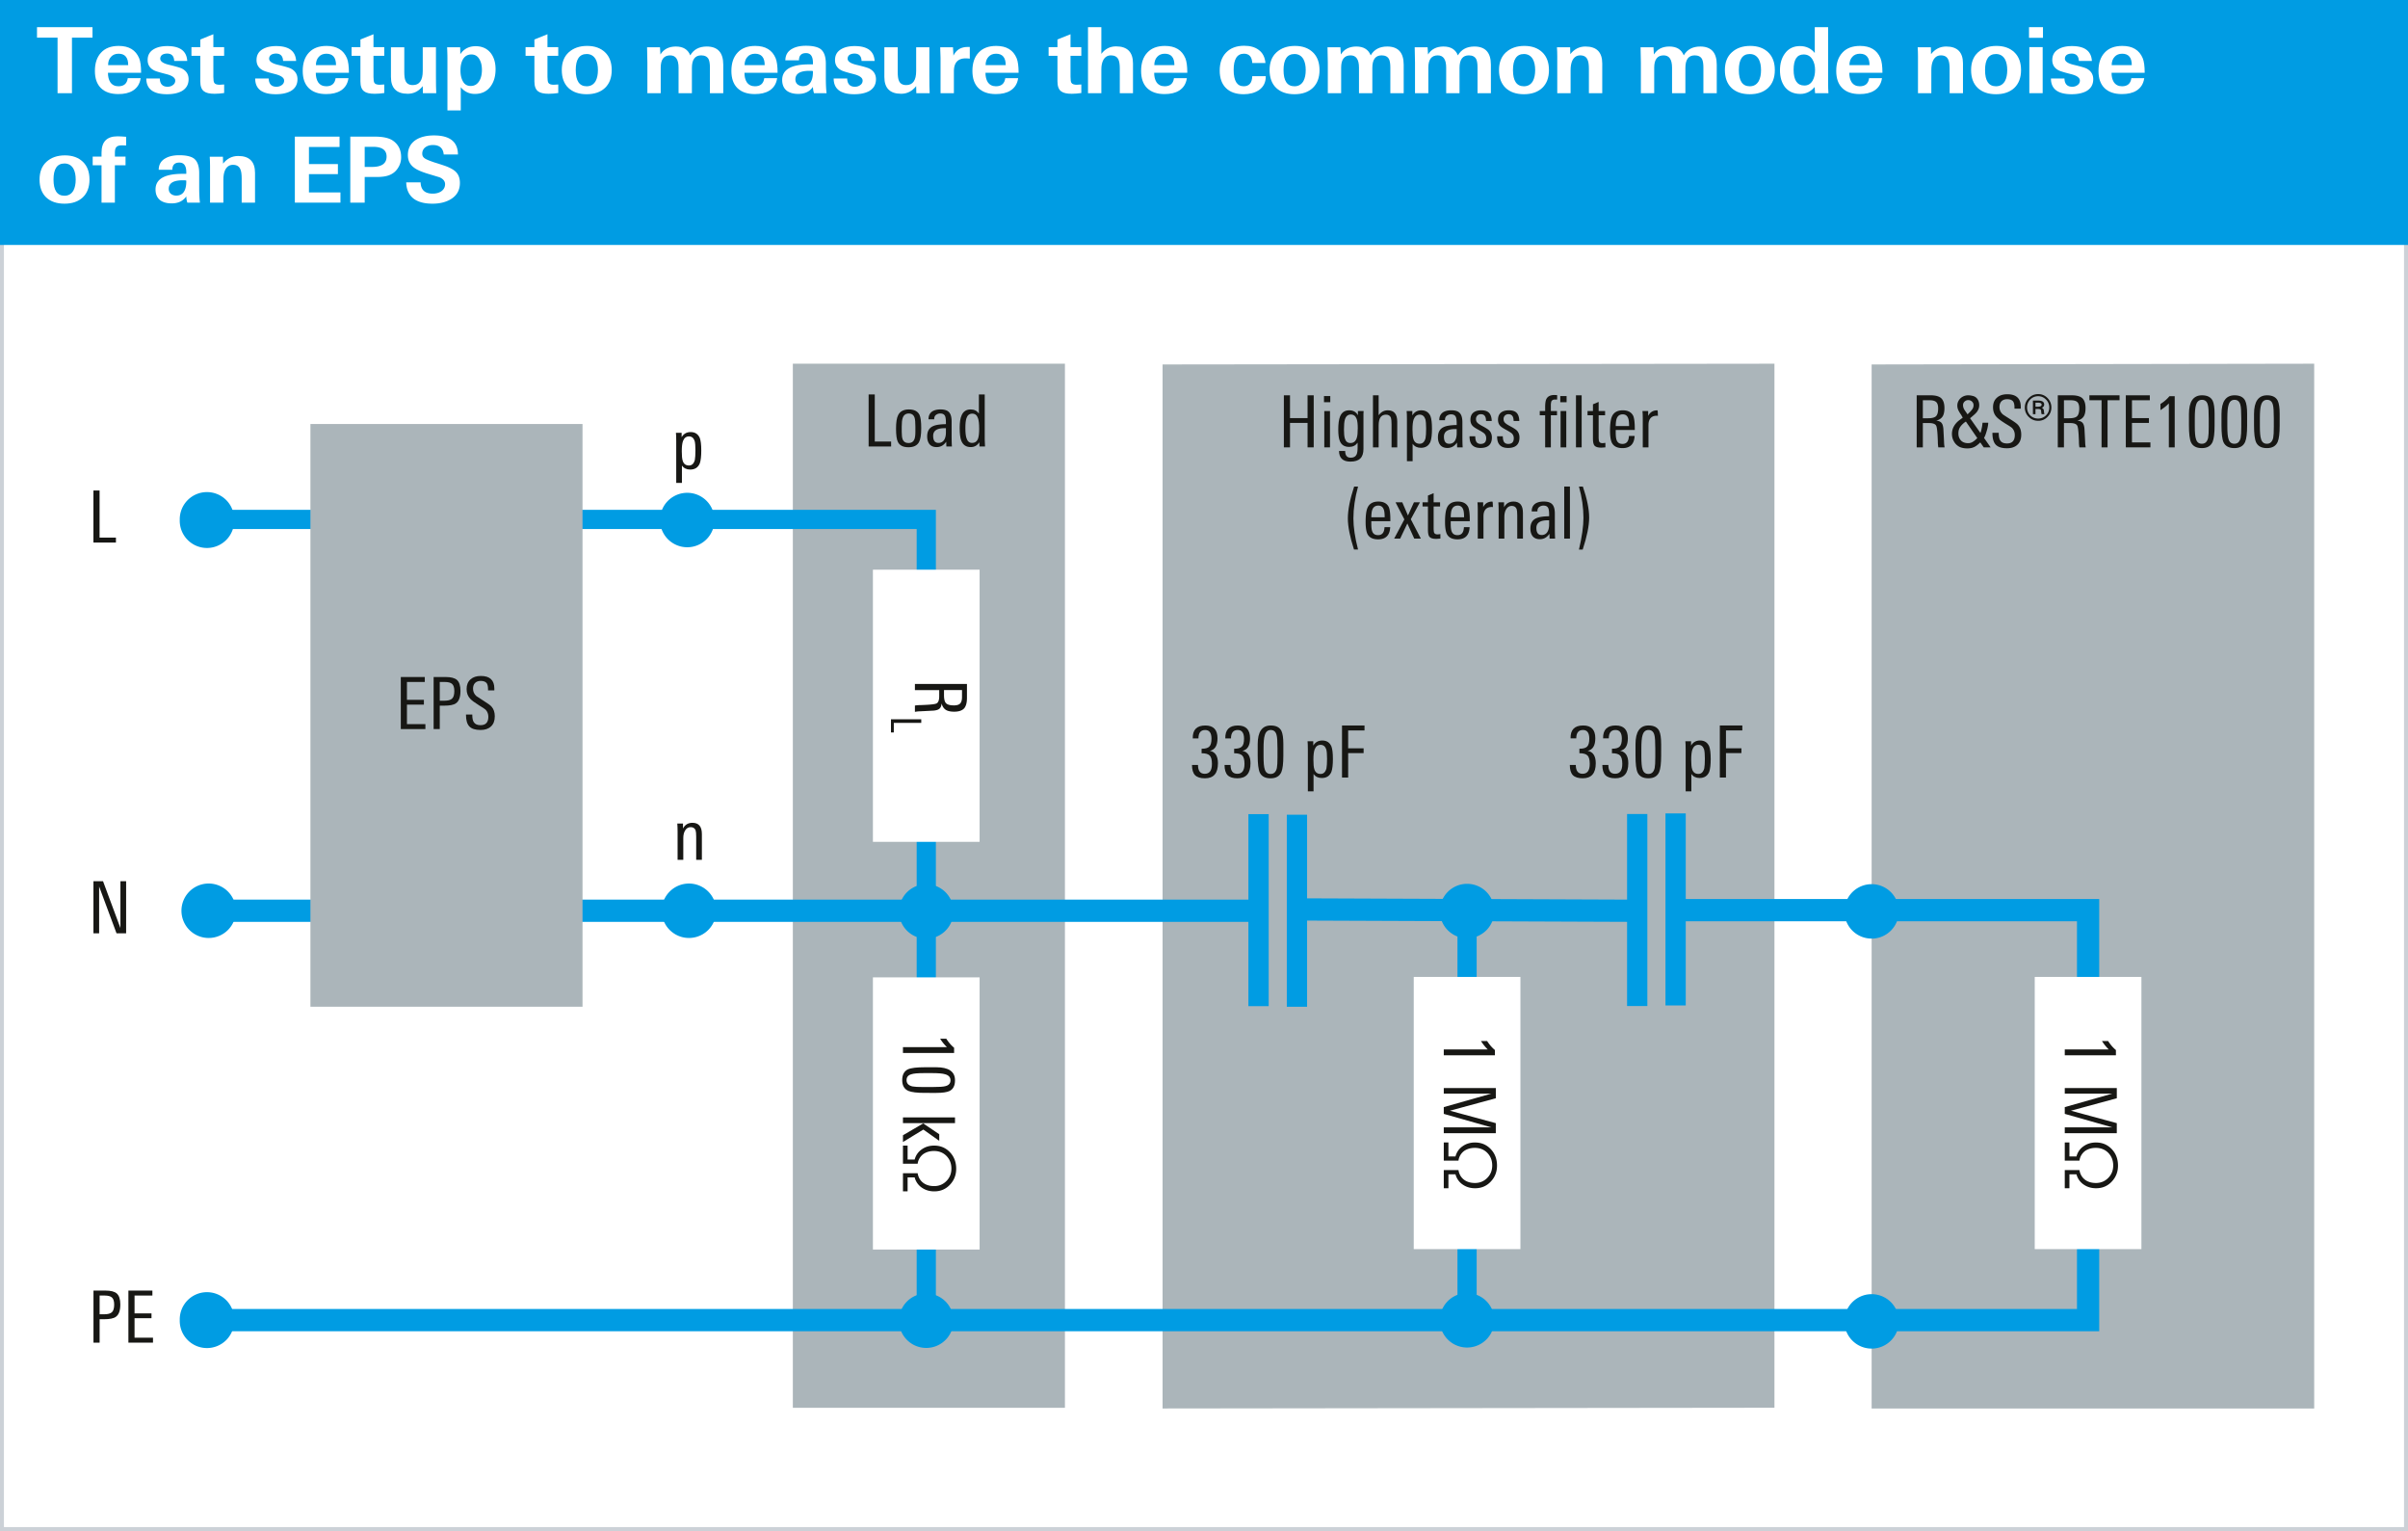 <svg xmlns="http://www.w3.org/2000/svg" xmlns:xlink="http://www.w3.org/1999/xlink" version="1.2" viewBox="0 0 250.867 159.449"><defs><symbol id="a" overflow="visible"><path d="M5.844-5.781h-2.14V0h-1.5v-5.781H.061v-1.094h5.782zm0 0"/></symbol><symbol id="b" overflow="visible"><path d="M5.14-2.125H1.689c0 .398.078.719.234.969.195.293.484.437.86.437.57 0 .894-.281.968-.844h1.344c-.086.586-.356 1.016-.813 1.297-.386.243-.89.36-1.515.36-.782 0-1.387-.207-1.813-.625C.535-.945.328-1.54.328-2.312c0-.813.211-1.446.64-1.907.427-.468 1.04-.703 1.845-.703 1.062 0 1.769.43 2.124 1.281.133.325.204.829.204 1.516zm-1.343-.797c0-.789-.336-1.187-1-1.187-.336 0-.602.109-.797.328-.2.219-.297.508-.297.86zm0 0"/></symbol><symbol id="c" overflow="visible"><path d="M4.75-1.453c0 .562-.246.98-.734 1.25-.399.207-.903.312-1.516.312C1.062.11.344-.437.344-1.53H1.75c.02.574.29.86.813.86.207 0 .39-.056.546-.173a.543.543 0 00.25-.469c0-.289-.308-.515-.921-.671-.7-.176-1.126-.305-1.282-.391-.449-.227-.672-.586-.672-1.078 0-.52.227-.906.688-1.156.351-.196.805-.297 1.36-.297 1.32 0 2.015.515 2.077 1.547H3.25c-.023-.508-.266-.766-.734-.766-.188 0-.352.04-.485.11a.487.487 0 00-.234.421c0 .281.305.496.922.64.707.169 1.156.298 1.344.392.457.242.687.609.687 1.109zm0 0"/></symbol><symbol id="d" overflow="visible"><path d="M3.484-3.89H2.36v2.187c0 .324.032.531.094.625.082.137.274.203.578.203-.074 0 .078-.008.453-.031v.89c-.343.051-.68.079-1 .079-.511 0-.875-.083-1.093-.25C1.129-.376 1-.72 1-1.22V-3.89H.078v-.906H1v-.797l1.36-.547v1.344h1.124zm0 0"/></symbol><symbol id="f" overflow="visible"><path d="M5.375 0h-1.39l-.016-.734c-.418.53-.938.796-1.563.796-1.168 0-1.75-.582-1.75-1.75V-4.78h1.39v2.547c0 .437.04.75.126.937.125.305.379.453.765.453.688 0 1.032-.488 1.032-1.469V-4.78h1.375v3.015c0 .762.008 1.352.031 1.766zm0 0"/></symbol><symbol id="g" overflow="visible"><path d="M5.703-2.484c0 .73-.18 1.328-.531 1.796-.387.512-.93.766-1.625.766a1.816 1.816 0 01-1.469-.703v2.422H.688V-3.61c0-.344-.012-.735-.032-1.172h1.36l.015.718c.375-.55.906-.828 1.594-.828.676 0 1.203.243 1.578.72.332.429.5.991.5 1.687zm-1.422.046c0-.414-.078-.765-.234-1.046-.188-.364-.477-.547-.86-.547-.406 0-.71.183-.906.547-.156.293-.234.664-.234 1.109 0 .43.07.79.219 1.078.175.367.457.547.843.547.407 0 .711-.188.922-.563.164-.289.25-.664.25-1.125zm0 0"/></symbol><symbol id="h" overflow="visible"><path d="M5.531-2.406c0 .793-.234 1.414-.703 1.86-.469.437-1.105.655-1.906.655-.805 0-1.438-.218-1.906-.656C.555-.992.328-1.613.328-2.407c0-.788.238-1.405.719-1.843.488-.445 1.129-.672 1.922-.672.789 0 1.414.227 1.875.672.457.438.687 1.055.687 1.844zm-1.437 0c0-.457-.078-.832-.235-1.125-.21-.364-.523-.547-.937-.547-.762 0-1.14.558-1.14 1.672 0 1.125.378 1.687 1.14 1.687.414 0 .726-.18.937-.547.157-.3.235-.68.235-1.14zm0 0"/></symbol><symbol id="i" overflow="visible"><path d="M8.563 0H7.171v-2.672c0-.394-.047-.687-.14-.875-.137-.258-.391-.39-.766-.39-.649 0-.97.437-.97 1.312V0h-1.39v-2.656c0-.852-.293-1.281-.875-1.281-.656 0-.984.43-.984 1.28V0H.657v-3.188c0-.437-.012-.968-.032-1.593h1.344l.047.75c.343-.551.879-.828 1.609-.828.758 0 1.258.308 1.5.921.352-.613.926-.921 1.719-.921 1.144 0 1.718.632 1.718 1.89zm0 0"/></symbol><symbol id="j" overflow="visible"><path d="M4.906 0H3.594a2.302 2.302 0 01-.11-.656c-.336.492-.843.734-1.53.734-.493 0-.888-.11-1.188-.328C.44-.508.28-.883.28-1.375.281-2.457 1.22-3 3.094-3h.39v-.172c0-.664-.242-1-.718-1-.493 0-.735.25-.735.75H.61c.008-.539.239-.937.688-1.187.375-.22.86-.329 1.453-.329.707 0 1.219.118 1.531.344.364.282.547.793.547 1.532v1.421c0 .7.024 1.246.078 1.641zM3.484-2.234c0-.051-.011-.079-.03-.079a.967.967 0 01-.142-.015h-.187c-.98 0-1.469.297-1.469.89 0 .211.07.383.219.516a.872.872 0 00.563.188c.695 0 1.046-.5 1.046-1.5zm0 0"/></symbol><symbol id="k" overflow="visible"><path d="M3.703-3.594a3.256 3.256 0 00-.422-.031c-.824 0-1.234.453-1.234 1.36V0H.657v-3.625c0-.125-.009-.313-.016-.563a13.465 13.465 0 01-.016-.593h1.328L2-3.906c.29-.602.785-.906 1.484-.906h.22zm0 0"/></symbol><symbol id="l" overflow="visible"><path d="M5.344 0H3.969v-2.563c0-.425-.047-.738-.14-.937-.138-.29-.4-.438-.782-.438-.375 0-.652.184-.828.547-.117.25-.172.555-.172.907V0H.657v-6.875h1.39v2.781c.394-.52.906-.781 1.531-.781 1.176 0 1.766.594 1.766 1.781zm0 0"/></symbol><symbol id="m" overflow="visible"><path d="M5.125-1.719c0 .606-.242 1.074-.719 1.407-.43.28-.953.421-1.578.421C2.035.11 1.422-.1.984-.53.547-.957.328-1.566.328-2.36c0-.79.223-1.414.672-1.875.457-.47 1.082-.704 1.875-.704.625 0 1.125.141 1.5.422.426.305.664.762.719 1.375H3.719c-.031-.644-.32-.968-.86-.968-.718 0-1.078.562-1.078 1.687 0 1.137.348 1.703 1.047 1.703.57 0 .867-.347.89-1.047h1.407zm0 0"/></symbol><symbol id="n" overflow="visible"><path d="M5.344 0h-1.39v-2.531c0-.438-.048-.754-.142-.953-.124-.301-.382-.454-.765-.454-.375 0-.652.188-.828.563-.117.262-.172.586-.172.969V0H.657v-3.844c0-.332-.012-.644-.032-.937H2l.016.718c.414-.53.941-.796 1.578-.796 1.164 0 1.75.59 1.75 1.765zm0 0"/></symbol><symbol id="o" overflow="visible"><path d="M5.375 0h-1.39l-.047-.64c-.407.48-.903.718-1.485.718-.687 0-1.226-.238-1.61-.719C.5-1.098.329-1.68.329-2.39c0-.675.16-1.242.484-1.703.375-.539.907-.812 1.594-.812.645 0 1.16.242 1.547.718v-2.687h1.39v5.594c0 .586.009 1.011.032 1.281zm-1.39-2.406c0-.438-.09-.801-.266-1.094-.211-.352-.516-.531-.922-.531-.7 0-1.047.531-1.047 1.593 0 1.094.375 1.641 1.125 1.641.383 0 .676-.18.875-.547.156-.289.234-.644.234-1.062zm0 0"/></symbol><symbol id="p" overflow="visible"><path d="M2.078-5.766H.625v-1.109h1.453zM2.047 0H.657v-4.797h1.39zm0 0"/></symbol><symbol id="q" overflow="visible"><path d="M3.61-5.953c-.169-.008-.32-.016-.454-.016-.304 0-.5.074-.594.219-.085.105-.124.293-.124.563v.39h1.109v.906h-1.11V0h-1.39v-3.89H.125v-.907h.922v-.406c0-1.133.55-1.703 1.656-1.703.227 0 .531.015.906.047zm0 0"/></symbol><symbol id="r" overflow="visible"><path d="M5.531 0H.781v-6.875h4.657v1.078H2.25v1.781h3.016v1.047H2.25v1.906h3.281zm0 0"/></symbol><symbol id="s" overflow="visible"><path d="M6.078-4.734A2 2 0 015.75-3.61c-.21.336-.5.578-.875.734-.336.137-.766.203-1.297.203H2.281V0h-1.5v-6.875h2.547c.852 0 1.477.137 1.875.406.582.399.875.977.875 1.735zm-1.516-.063c0-.676-.468-1.016-1.406-1.016h-.875v2.094h.766c1.008 0 1.515-.36 1.515-1.078zm0 0"/></symbol><symbol id="t" overflow="visible"><path d="M6.016-2.047c0 .73-.309 1.29-.922 1.672-.524.324-1.168.484-1.938.484-.804 0-1.437-.16-1.906-.484-.531-.383-.809-.96-.828-1.734h1.5c.02.78.441 1.171 1.266 1.171.343 0 .632-.078.874-.234.27-.187.407-.437.407-.75 0-.312-.196-.55-.578-.719-.274-.082-.668-.203-1.188-.359-.68-.207-1.156-.414-1.437-.625-.45-.32-.672-.766-.672-1.328 0-.707.289-1.242.875-1.61C1.945-6.851 2.562-7 3.312-7c1.657 0 2.489.664 2.5 1.984H4.329C4.266-5.672 3.891-6 3.203-6c-.305 0-.558.074-.765.219a.805.805 0 00-.344.687c0 .188.07.34.219.453.144.118.492.266 1.046.454.383.117.77.242 1.157.375.5.187.859.39 1.078.609.281.281.422.668.422 1.156zm0 0"/></symbol><symbol id="u" overflow="visible"><path d="M3.703 0h-.64v-2.547H1.234V0h-.64v-5.422h.64v2.375h1.829v-2.375h.64zm0 0"/></symbol><symbol id="v" overflow="visible"><path d="M1.125-4.703H.469v-.64h.656zM1.094 0H.5v-3.781h.594zm0 0"/></symbol><symbol id="w" overflow="visible"><path d="M3-3.781c0 .054-.008.152-.016.297V.156c0 .457-.109.79-.328 1-.219.219-.562.328-1.031.328-.781 0-1.18-.37-1.188-1.109h.641c0 .469.192.703.578.703.301 0 .504-.11.61-.328.07-.148.109-.39.109-.734v-.5c-.21.293-.5.437-.875.437-.48 0-.805-.195-.969-.594C.414-.898.36-1.305.36-1.859c0-.602.063-1.055.188-1.36.176-.426.492-.64.953-.64.414 0 .719.171.906.515v-.437zm-.61 1.765c0-.414-.038-.726-.109-.937-.117-.313-.32-.469-.61-.469-.312 0-.523.18-.624.531-.063.211-.094.555-.094 1.032 0 .437.031.75.094.937.094.313.285.469.578.469.344 0 .566-.188.672-.563.062-.195.094-.53.094-1zm0 0"/></symbol><symbol id="x" overflow="visible"><path d="M3.031 0h-.594v-2.422c0-.312-.023-.531-.062-.656-.086-.219-.258-.328-.516-.328-.511 0-.765.37-.765 1.11V0H.5v-5.422h.594v2.078c.25-.344.566-.515.953-.515.656 0 .984.398.984 1.187zm0 0"/></symbol><symbol id="y" overflow="visible"><path d="M3.11-1.953c0 .625-.055 1.078-.157 1.36-.18.429-.512.64-1 .64-.375 0-.664-.14-.86-.422v1.813H.5v-4.344c0-.426-.012-.719-.031-.875h.594v.453c.207-.352.519-.531.937-.531.457 0 .773.203.953.609.102.273.156.703.156 1.297zM2.5-1.97c0-.437-.027-.754-.078-.953-.106-.32-.305-.484-.594-.484-.293 0-.5.164-.625.484-.086.242-.125.594-.125 1.063 0 .468.031.796.094.984.101.336.32.5.656.5.3 0 .504-.191.61-.578.039-.207.062-.547.062-1.016zm0 0"/></symbol><symbol id="z" overflow="visible"><path d="M2.844 0h-.578L2.25-.5c-.25.375-.586.563-1 .563C.926.063.676-.04.5-.25.344-.457.266-.723.266-1.047c0-.539.207-.898.625-1.078.27-.125.71-.191 1.328-.203v-.156c0-.313-.028-.532-.078-.657-.075-.195-.243-.296-.5-.296a.722.722 0 00-.47.156C1.056-3.187 1-3.047 1-2.86v.03H.406v-.03c0-.344.125-.602.375-.782.219-.144.508-.218.875-.218.438 0 .739.105.907.312.164.188.25.5.25.938v1.406c0 .45.007.851.03 1.203zm-.625-1.469v-.437h-.156c-.782 0-1.172.265-1.172.797 0 .492.18.734.546.734a.667.667 0 00.625-.36c.102-.187.157-.43.157-.734zm0 0"/></symbol><symbol id="A" overflow="visible"><path d="M2.594-1.031c0 .73-.399 1.093-1.188 1.093C.633.063.254-.344.266-1.155h.593c0 .074.004.148.016.218.031.387.21.579.547.579C1.805-.36 2-.551 2-.938a.678.678 0 00-.188-.5c-.074-.07-.242-.18-.5-.328-.355-.187-.578-.328-.671-.421-.188-.165-.282-.395-.282-.688 0-.332.102-.582.313-.75.195-.156.469-.234.812-.234.383 0 .66.093.829.28.164.18.253.454.265.829h-.594c0-.469-.18-.703-.53-.703a.507.507 0 00-.376.14.507.507 0 00-.14.376c0 .18.07.324.218.437.082.074.258.184.532.328.312.168.523.309.64.422.176.188.266.43.266.719zm0 0"/></symbol><symbol id="C" overflow="visible"><path d="M2.938-4.703H2.28v-.64h.656zM2.905 0h-.594v-3.781h.594zm-.953-4.984H1.72c-.18 0-.305.07-.375.203a1.574 1.574 0 00-.047.453v.547h.64v.437h-.64V0H.703v-3.344H.141v-.437h.562v-.406c0-.415.047-.708.14-.875.145-.258.415-.391.813-.391.102 0 .203.008.297.016zm0 0"/></symbol><symbol id="D" overflow="visible"><path d="M1.094 0H.5v-5.422h.594zm0 0"/></symbol><symbol id="E" overflow="visible"><path d="M1.969 0c-.188.02-.336.031-.438.031-.343 0-.578-.07-.703-.218C.723-.314.672-.551.672-.907v-2.437H.109v-.437h.563v-.703l.594-.25v.953h.671v.437h-.671v2.375c0 .211.03.352.093.422.063.074.172.11.329.11.03 0 .125-.008.28-.032zm0 0"/></symbol><symbol id="F" overflow="visible"><path d="M2.938-1.813H.952v.266c0 .387.035.664.11.828.101.242.3.36.593.36.426 0 .649-.274.672-.829h.594C2.879-.344 2.457.079 1.656.079 1.125.078.758-.098.563-.453.425-.723.359-1.148.359-1.734c0-.676.063-1.16.188-1.454.187-.445.566-.671 1.14-.671.54 0 .907.199 1.094.593.102.25.156.68.156 1.282zm-.594-.406c0-.363-.028-.617-.078-.765-.094-.301-.29-.454-.579-.454-.406 0-.64.247-.703.735a3.71 3.71 0 00-.03.484zm0 0"/></symbol><symbol id="G" overflow="visible"><path d="M2.078-3.281c-.062-.008-.105-.016-.125-.016-.293 0-.512.09-.656.266-.137.168-.203.398-.203.687V0H.5v-3.094c0-.25-.012-.476-.031-.687h.594v.5c.195-.383.515-.578.953-.578.039 0 .062.195.062.578zm0 0"/></symbol><symbol id="H" overflow="visible"><path d="M1.438 1.14h-.422C.586-.19.375-1.27.375-2.093c0-.894.219-2.004.656-3.328h.407c-.325 1.18-.485 2.29-.485 3.328 0 .899.16 1.977.485 3.235zm0 0"/></symbol><symbol id="I" overflow="visible"><path d="M2.844 0h-.688l-.719-1.578L.688 0H.063l1.063-2-.922-1.781h.703L1.5-2.406l.625-1.375h.625l-.953 1.765zm0 0"/></symbol><symbol id="J" overflow="visible"><path d="M3.031 0h-.594v-2.422c0-.32-.023-.539-.062-.656-.086-.219-.258-.328-.516-.328-.25 0-.449.125-.593.375-.118.21-.172.465-.172.765V0H.5v-2.953c0-.332-.012-.61-.031-.828h.594v.515c.207-.394.535-.593.984-.593.656 0 .984.39.984 1.171zm0 0"/></symbol><symbol id="K" overflow="visible"><path d="M1.5-2.188c0 .856-.227 1.965-.672 3.329h-.39C.75-.191.905-1.29.905-2.156.906-3.22.75-4.305.437-5.422h.407c.437 1.281.656 2.36.656 3.234zm0 0"/></symbol><symbol id="L" overflow="visible"><path d="M4 0H3L1.187-4.875V0H.595v-5.422h1L3.406-.547v-4.875H4zm0 0"/></symbol><symbol id="M" overflow="visible"><path d="M2.938 0H.594v-5.422h.64v4.906h1.704zm0 0"/></symbol><symbol id="N" overflow="visible"><path d="M3.11-1.953c0 .625-.055 1.078-.157 1.36-.18.429-.512.64-1 .64-.375 0-.664-.14-.86-.422v1.813H.5v-4.344c0-.426-.012-.719-.031-.875h.594v.453c.207-.352.519-.531.937-.531.457 0 .773.203.953.609.102.273.156.703.156 1.297zM2.5-1.97c0-.437-.027-.754-.078-.953-.106-.32-.305-.484-.594-.484-.293 0-.5.164-.625.484-.086.242-.125.594-.125 1.063 0 .468.031.796.094.984.101.336.32.5.656.5.3 0 .504-.191.61-.578.039-.207.062-.547.062-1.016zm0 0"/></symbol><symbol id="O" overflow="visible"><path d="M2.984-1.906c0 .687-.078 1.172-.234 1.453-.2.355-.563.531-1.094.531C1.113.078.75-.098.563-.453.425-.711.359-1.18.359-1.86c0-.645.07-1.114.22-1.407.194-.394.57-.593 1.124-.593.54 0 .906.183 1.094.546.125.25.187.72.187 1.407zm-.609.406v-.578c0-.438-.027-.738-.078-.906-.094-.301-.297-.454-.61-.454-.324 0-.539.165-.64.485-.063.18-.094.476-.094.89v.532c0 .367.031.625.094.781.101.262.312.39.625.39.289 0 .488-.124.594-.374.07-.164.109-.422.109-.766zm0 0"/></symbol><symbol id="P" overflow="visible"><path d="M2.844 0h-.578L2.25-.5c-.25.375-.586.563-1 .563C.926.063.676-.04.5-.25.344-.457.266-.723.266-1.047c0-.539.207-.898.625-1.078.27-.125.71-.191 1.328-.203v-.156c0-.313-.028-.532-.078-.657-.075-.195-.243-.296-.5-.296a.722.722 0 00-.47.156C1.056-3.187 1-3.047 1-2.86v.03H.406v-.03c0-.344.125-.602.375-.782.219-.144.508-.218.875-.218.438 0 .739.105.907.312.164.188.25.5.25.938v1.406c0 .45.007.851.03 1.203zm-.625-1.469v-.437h-.156c-.782 0-1.172.265-1.172.797 0 .492.18.734.546.734a.667.667 0 00.625-.36c.102-.187.157-.43.157-.734zm0 0"/></symbol><symbol id="Q" overflow="visible"><path d="M3 0h-.578l-.016-.438c-.219.336-.515.5-.89.5-.48 0-.809-.218-.985-.656C.414-.883.36-1.332.36-1.938c0-.582.067-1.019.204-1.312.175-.406.488-.61.937-.61.383 0 .672.15.86.438v-2h.609v4.703c0 .137.008.375.031.719zm-.61-1.86c0-.507-.042-.874-.124-1.093-.106-.313-.305-.469-.594-.469-.305 0-.508.164-.61.485-.074.218-.109.558-.109 1.015 0 .492.04.852.125 1.078.102.313.29.469.563.469.32 0 .535-.156.64-.469.07-.207.11-.547.11-1.015zm0 0"/></symbol><symbol id="Y" overflow="visible"><path d="M3.39-3.969c0 .637-.156 1.063-.468 1.281-.23.168-.64.25-1.235.25h-.453V0h-.64v-5.422h1.265c.54 0 .926.102 1.157.297.25.219.375.605.375 1.156zm-.64 0c0-.351-.078-.597-.234-.734-.149-.133-.403-.203-.766-.203h-.516v1.953h.47c.382 0 .655-.07.812-.219.156-.144.234-.41.234-.797zm0 0"/></symbol><symbol id="Z" overflow="visible"><path d="M3.156 0H.594v-5.422h2.5v.516h-1.86v1.86H3v.5H1.234v2.03h1.922zm0 0"/></symbol><symbol id="aa" overflow="visible"><path d="M3-1.484C3-.441 2.547.078 1.64.078 1.173.078.829-.032.61-.25.397-.477.296-.832.296-1.313h.625c0 .618.234.922.703.922.5 0 .75-.343.75-1.03 0-.427-.078-.72-.234-.876-.157-.156-.438-.234-.844-.234V-3c.383 0 .648-.07.797-.219.156-.144.234-.422.234-.828 0-.601-.219-.906-.656-.906-.469 0-.703.293-.703.875H.375c-.023-.895.414-1.344 1.313-1.344.843 0 1.265.445 1.265 1.328 0 .762-.265 1.2-.797 1.313.563.105.844.539.844 1.297zm0 0"/></symbol><symbol id="ab" overflow="visible"><path d="M3.031-2.281c0 .812-.07 1.383-.203 1.703-.187.437-.562.656-1.125.656-.555 0-.93-.195-1.125-.594C.43-.836.36-1.43.36-2.296V-3.47c0-1.3.454-1.953 1.36-1.953.55 0 .922.188 1.11.563.132.273.202.734.202 1.39zm-.61.094v-.829c0-.726-.03-1.195-.093-1.406-.086-.351-.289-.531-.61-.531-.312 0-.523.183-.624.547-.086.261-.125.726-.125 1.39v.797c0 .668.039 1.121.125 1.36.093.324.297.484.61.484.343 0 .562-.207.655-.625.04-.195.063-.594.063-1.188zm0 0"/></symbol><symbol id="ad" overflow="visible"><path d="M2.938-4.906H1.234v1.86h1.61v.5h-1.61V0h-.64v-5.422h2.344zm0 0"/></symbol><symbol id="af" overflow="visible"><path d="M3.5 0h-.656a3.562 3.562 0 01-.047-.563c0-.093-.012-.332-.031-.718-.032-.532-.079-.852-.141-.969-.094-.188-.344-.281-.75-.281h-.64V0H.593v-5.422h1.453c.488 0 .848.094 1.078.281.238.211.36.559.36 1.047 0 .367-.06.649-.172.844-.137.23-.368.387-.688.469.281.023.473.11.578.265.094.125.149.325.172.594 0 .024.016.324.047.906.008.168.02.391.031.672.008.074.024.188.047.344zm-.672-4.063c0-.312-.07-.53-.203-.656-.137-.125-.36-.187-.672-.187h-.719v1.875h.532c.406 0 .68-.067.828-.203.156-.145.234-.422.234-.829zm8.656 2.735c0 .469-.136.824-.406 1.062-.262.243-.621.36-1.078.36-.543 0-.934-.125-1.172-.375-.23-.25-.344-.645-.344-1.188v-.047h.657v.047c0 .344.05.594.156.75.133.211.367.313.703.313.54 0 .813-.29.813-.875 0-.29-.094-.535-.282-.735-.086-.082-.304-.226-.656-.437-.48-.3-.793-.531-.938-.688-.261-.27-.39-.613-.39-1.03 0-.438.14-.774.422-1.016.258-.227.613-.344 1.062-.344.938 0 1.406.437 1.406 1.312v.188h-.656v-.125c0-.282-.047-.489-.14-.625-.125-.157-.336-.235-.625-.235-.25 0-.45.075-.594.22-.137.148-.203.343-.203.593 0 .305.113.558.344.766.019.023.273.187.765.5.438.273.707.468.813.593.226.25.343.59.343 1.016zm3.141-2.828c0 .386-.137.715-.406.984a1.286 1.286 0 01-.969.406c-.387 0-.715-.132-.984-.406a1.327 1.327 0 01-.407-.984c0-.375.133-.696.407-.969.27-.281.597-.422.984-.422a1.3 1.3 0 01.969.406c.27.274.406.602.406.985zm-.219 0c0-.32-.117-.598-.344-.828-.23-.227-.5-.344-.812-.344-.324 0-.602.117-.828.344-.219.23-.328.507-.328.828 0 .324.11.601.328.828.226.219.504.328.828.328.313 0 .582-.11.813-.328.226-.227.343-.504.343-.828zm-.5.703h-.297a1.034 1.034 0 01-.046-.281c0-.094-.024-.16-.063-.204-.055-.039-.168-.062-.344-.062h-.187v.547h-.266v-1.422h.531c.426 0 .641.137.641.406 0 .168-.086.282-.25.344a.351.351 0 01.219.297c.02.219.039.344.062.375zm-.297-1c0-.133-.136-.203-.406-.203h-.234v.422h.25c.258 0 .39-.07.39-.22zm-7.578.875c.125-.113.235-.235.328-.36a.693.693 0 00.157-.453.489.489 0 00-.157-.375.542.542 0 00-.39-.156.536.536 0 00-.39.156.476.476 0 00-.157.375c0 .125.031.258.094.391.07.125.156.25.25.375l.125.188zm-.312.89a2.081 2.081 0 00-.563.516c-.148.2-.218.438-.218.719 0 .168.023.312.078.437.05.125.125.235.218.329a.857.857 0 00.313.187c.125.043.254.063.39.063a.89.89 0 00.532-.157 2.3 2.3 0 00.437-.375zM7.234-1.5c.051-.133.094-.285.125-.453.04-.164.07-.367.094-.61h.594c0 .106-.016.235-.047.391a2.93 2.93 0 01-.11.453c-.042.157-.09.305-.14.438a1.983 1.983 0 01-.14.297L8.296 0h-.719l-.36-.516c-.21.211-.413.368-.609.47-.199.1-.445.155-.734.155-.324 0-.594-.054-.813-.156a1.406 1.406 0 01-.484-.406 1.713 1.713 0 01-.25-.5 1.756 1.756 0 01-.062-.438c0-.289.066-.554.203-.796.133-.239.316-.446.547-.626l.375-.28-.157-.282a3.638 3.638 0 01-.28-.453 1.132 1.132 0 01-.126-.531.93.93 0 01.094-.422c.062-.133.144-.25.25-.344a1.172 1.172 0 01.781-.297c.176 0 .332.024.469.063.144.03.266.09.36.171a.84.84 0 01.234.329c.062.125.093.28.093.468 0 .137-.023.262-.062.375-.043.106-.102.211-.172.313a1.997 1.997 0 01-.25.265l-.266.235-.203.172zm0 0"/></symbol><symbol id="ag" overflow="visible"><path d="M3.5 0h-.656a3.562 3.562 0 01-.047-.563c0-.093-.012-.332-.031-.718-.032-.532-.079-.852-.141-.969-.094-.188-.344-.281-.75-.281h-.64V0H.593v-5.422h1.453c.488 0 .848.094 1.078.281.238.211.36.559.36 1.047 0 .367-.06.649-.172.844-.137.23-.368.387-.688.469.281.023.473.11.578.265.094.125.149.325.172.594 0 .024.016.324.047.906.008.168.02.391.031.672.008.074.024.188.047.344zm-.672-4.063c0-.312-.07-.53-.203-.656-.137-.125-.36-.187-.672-.187h-.719v1.875h.532c.406 0 .68-.067.828-.203.156-.145.234-.422.234-.829zm0 0"/></symbol><symbol id="ah" overflow="visible"><path d="M3.188-4.906h-1.25V0h-.625v-4.906H.046v-.516h3.14zm0 0"/></symbol><symbol id="ai" overflow="visible"><path d="M2.266 0h-.61v-4.578c-.23.242-.523.476-.875.703v-.64c.375-.239.688-.508.938-.813h.547zm0 0"/></symbol><symbol id="aj" overflow="visible"><path d="M3.328-1.328c0 .469-.137.824-.406 1.062-.262.243-.621.36-1.078.36C1.3.094.91-.031.672-.281.442-.531.328-.926.328-1.47v-.047h.656v.047c0 .344.051.594.157.75.132.211.367.313.703.313.539 0 .812-.29.812-.875 0-.29-.094-.535-.281-.735-.086-.082-.305-.226-.656-.437-.48-.3-.793-.531-.938-.688-.261-.27-.39-.613-.39-1.03 0-.438.14-.774.421-1.016.258-.227.614-.344 1.063-.344.938 0 1.406.437 1.406 1.312v.188h-.656v-.125c0-.282-.047-.489-.14-.625-.126-.157-.337-.235-.626-.235-.25 0-.449.075-.593.22-.137.148-.204.343-.204.593 0 .305.114.558.344.766.02.023.274.187.766.5.437.273.707.468.812.593.227.25.344.59.344 1.016zm0 0"/></symbol><symbol id="R" overflow="visible"><path d="M0 2.266v-.61h4.578a4.772 4.772 0 01-.703-.875h.64c.239.375.508.688.813.938v.547zm0 0"/></symbol><symbol id="S" overflow="visible"><path d="M2.281 3.031c-.812 0-1.383-.07-1.703-.203-.437-.187-.656-.562-.656-1.125 0-.555.195-.93.594-1.125C.836.43 1.43.36 2.296.36H3.47c1.3 0 1.953.454 1.953 1.36 0 .55-.188.922-.563 1.11-.273.132-.734.202-1.39.202zm-.094-.61h.829c.726 0 1.195-.03 1.406-.093.351-.086.531-.289.531-.61 0-.312-.183-.523-.547-.624-.261-.086-.726-.125-1.39-.125h-.797c-.668 0-1.121.039-1.36.125-.324.093-.484.297-.484.61 0 .343.207.562.625.655.195.04.594.063 1.188.063zm0 0"/></symbol><symbol id="U" overflow="visible"><path d="M0 3.063v-.704l2.11-1.234L3.78 2.25v.688L2.125 1.766zm0-1.97V.5h5.422v.594zm0 0"/></symbol><symbol id="W" overflow="visible"><path d="M0 3.5v-.656c.195-.031.383-.047.563-.047.093 0 .332-.012.718-.031.532-.032.852-.079.969-.141.188-.094.281-.344.281-.75v-.64H0V.593h5.422v1.453c0 .488-.094.848-.281 1.078-.211.238-.559.36-1.047.36-.367 0-.649-.06-.844-.172-.23-.137-.387-.368-.469-.688-.023.281-.11.473-.265.578-.125.094-.325.149-.594.172-.024 0-.324.016-.906.047-.168.008-.391.02-.672.031A8.828 8.828 0 000 3.5zm4.063-.672c.312 0 .53-.07.656-.203.125-.137.187-.36.187-.672v-.719H3.031v.532c0 .406.067.68.203.828.145.156.422.234.829.234zm0 0"/></symbol><symbol id="ae" overflow="visible"><path d="M0 5.297v-.61h4.953L0 3.282v-.703l4.953-1.406H0V.594h5.422v1.062L.64 2.953 5.42 4.25v1.047zm0 0"/></symbol><symbol id="V" overflow="visible"><path d="M0 5.125v-1.89h1.531c.07.437.27.773.594 1.015.3.219.676.328 1.125.328.508 0 .938-.18 1.281-.531.344-.344.516-.777.516-1.297 0-.523-.172-.96-.516-1.313-.343-.343-.777-.515-1.297-.515-.437 0-.812.11-1.125.328a1.49 1.49 0 00-.578 1H0V.36h.484v1.453h.735c.125-.461.379-.82.765-1.079C2.348.484 2.77.36 3.25.36c.664 0 1.219.235 1.656.704.426.457.64 1.023.64 1.703 0 .656-.218 1.21-.655 1.671-.43.458-.97.688-1.625.688-.493 0-.918-.125-1.282-.375a1.846 1.846 0 01-.765-1.078H.484v1.453zm0 0"/></symbol><symbol id="X" overflow="visible"><path d="M0 1.719V.344h3.156v.375H.296v1zm0 0"/></symbol></defs><path d="M250.867 0H0v159.45h250.867zm-.414 159.04H.41V.413h250.043zm0 0" fill="#ccd1d7"/><path d="M0 0h250.867v25.512H0zm0 0" fill="#009ce3"/><g fill="#fff" transform="translate(-35.52 -63.438)"><use height="100%" width="100%" y="73.142" x="39.313" xlink:href="#a"/><use height="100%" width="100%" y="73.142" x="45.079" xlink:href="#b"/><use height="100%" width="100%" y="73.142" x="50.418" xlink:href="#c"/><use height="100%" width="100%" y="73.142" x="55.387" xlink:href="#d"/><use height="100%" width="100%" y="73.142" x="58.911" xlink:href="#e"/><use height="100%" width="100%" y="73.142" x="61.762" xlink:href="#c"/><use height="100%" width="100%" y="73.142" x="66.73" xlink:href="#b"/><use height="100%" width="100%" y="73.142" x="72.069" xlink:href="#d"/><use height="100%" width="100%" y="73.142" x="75.593" xlink:href="#f"/><use height="100%" width="100%" y="73.142" x="81.446" xlink:href="#g"/><use height="100%" width="100%" y="73.142" x="87.345" xlink:href="#e"/><use height="100%" width="100%" y="73.142" x="90.195" xlink:href="#d"/><use height="100%" width="100%" y="73.142" x="93.719" xlink:href="#h"/><use height="100%" width="100%" y="73.142" x="99.457" xlink:href="#e"/><use height="100%" width="100%" y="73.142" x="102.308" xlink:href="#i"/><use height="100%" width="100%" y="73.142" x="111.389" xlink:href="#b"/><use height="100%" width="100%" y="73.142" x="116.728" xlink:href="#j"/><use height="100%" width="100%" y="73.142" x="122.029" xlink:href="#c"/><use height="100%" width="100%" y="73.142" x="126.998" xlink:href="#f"/><use height="100%" width="100%" y="73.142" x="132.85" xlink:href="#k"/><use height="100%" width="100%" y="73.142" x="136.498" xlink:href="#b"/><use height="100%" width="100%" y="73.142" x="141.837" xlink:href="#e"/><use height="100%" width="100%" y="73.142" x="144.687" xlink:href="#d"/><use height="100%" width="100%" y="73.142" x="148.212" xlink:href="#l"/><use height="100%" width="100%" y="73.142" x="154.073" xlink:href="#b"/><use height="100%" width="100%" y="73.142" x="159.412" xlink:href="#e"/><use height="100%" width="100%" y="73.142" x="162.262" xlink:href="#m"/><use height="100%" width="100%" y="73.142" x="167.458" xlink:href="#h"/><use height="100%" width="100%" y="73.142" x="173.196" xlink:href="#i"/><use height="100%" width="100%" y="73.142" x="182.279" xlink:href="#i"/><use height="100%" width="100%" y="73.142" x="191.361" xlink:href="#h"/><use height="100%" width="100%" y="73.142" x="197.099" xlink:href="#n"/><use height="100%" width="100%" y="73.142" x="202.96" xlink:href="#e"/><use height="100%" width="100%" y="73.142" x="205.81" xlink:href="#i"/><use height="100%" width="100%" y="73.142" x="214.892" xlink:href="#h"/><use height="100%" width="100%" y="73.142" x="220.63" xlink:href="#o"/><use height="100%" width="100%" y="73.142" x="226.492" xlink:href="#b"/><use height="100%" width="100%" y="73.142" x="231.831" xlink:href="#e"/><use height="100%" width="100%" y="73.142" x="234.68" xlink:href="#n"/><use height="100%" width="100%" y="73.142" x="240.542" xlink:href="#h"/><use height="100%" width="100%" y="73.142" x="246.28" xlink:href="#p"/><use height="100%" width="100%" y="73.142" x="248.845" xlink:href="#c"/><use height="100%" width="100%" y="73.142" x="253.814" xlink:href="#b"/><use height="100%" width="100%" y="73.142" x="259.152" xlink:href="#e"/></g><g fill="#fff" transform="translate(-35.52 -63.438)"><use height="100%" width="100%" y="84.542" x="39.313" xlink:href="#h"/><use height="100%" width="100%" y="84.542" x="45.051" xlink:href="#q"/><use height="100%" width="100%" y="84.542" x="48.595" xlink:href="#e"/><use height="100%" width="100%" y="84.542" x="51.444" xlink:href="#j"/><use height="100%" width="100%" y="84.542" x="56.745" xlink:href="#n"/><use height="100%" width="100%" y="84.542" x="62.607" xlink:href="#e"/><use height="100%" width="100%" y="84.542" x="65.457" xlink:href="#r"/><use height="100%" width="100%" y="84.542" x="71.233" xlink:href="#s"/><use height="100%" width="100%" y="84.542" x="77.418" xlink:href="#t"/></g><path d="M184.863 146.613l-63.746.078V37.957l63.746-.078zm0 0M110.945 146.617H82.598V37.88h28.347zm0 0" fill="#abb5ba"/><path d="M24.574 94.852a2.832 2.832 0 01-2.832 2.836 2.835 2.835 0 112.832-2.836" fill="#009ce3"/><path d="M23.2 54.098h73.3v83.464" fill="none" stroke="#009ce3" stroke-width="2" stroke-miterlimit="10"/><path d="M24.395 54.16a2.835 2.835 0 11-5.668 0 2.835 2.835 0 115.668 0M74.613 94.852a2.836 2.836 0 11-5.672 0 2.835 2.835 0 012.836-2.832 2.835 2.835 0 012.836 2.832M74.434 54.16a2.836 2.836 0 11-5.672 0 2.836 2.836 0 015.672 0" fill="#009ce3"/><path d="M90.941 101.79h11.114v28.347H90.94zm0 0M90.941 59.332h11.114v28.344H90.94zm0 0" fill="#fff"/><path d="M99.332 94.852a2.835 2.835 0 11-5.668 0 2.835 2.835 0 015.668 0M99.332 137.55a2.835 2.835 0 11-2.832-2.835 2.835 2.835 0 012.832 2.836M24.395 137.488a2.835 2.835 0 11-5.668 0 2.835 2.835 0 115.668 0" fill="#009ce3"/><path d="M131.117 84.79v20M135.117 84.852v20" fill="none" stroke="#009ce3" stroke-width="2.113" stroke-miterlimit="10"/><path d="M152.84 94.809v42.71" fill="none" stroke="#009ce3" stroke-width="2" stroke-miterlimit="10"/><path d="M147.285 101.746h11.113v28.348h-11.113zm0 0" fill="#fff"/><path d="M155.676 94.809a2.835 2.835 0 11-5.668 0 2.835 2.835 0 015.668 0M155.676 137.508a2.835 2.835 0 11-5.67.002 2.835 2.835 0 015.67-.002" fill="#009ce3"/><path d="M174.566 84.715v20M170.566 84.777v20" fill="none" stroke="#009ce3" stroke-width="2.113" stroke-miterlimit="10"/><path d="M241.094 146.691h-46.106V37.957l46.106-.078zm0 0" fill="#abb5ba"/><path d="M197.82 94.816a2.835 2.835 0 11-5.666-.006 2.835 2.835 0 015.666.006M197.82 137.516a2.835 2.835 0 11-5.666-.006 2.835 2.835 0 015.666.006" fill="#009ce3"/><path d="M174.566 94.79h42.973v42.698H23.383" fill="none" stroke="#009ce3" stroke-width="2.317" stroke-miterlimit="10"/><path d="M211.98 101.746h11.114v28.348H211.98zm0 0" fill="#fff"/><path d="M21.563 94.852h109.554" fill="none" stroke="#009ce3" stroke-width="2.317" stroke-miterlimit="10"/><path d="M60.688 104.852H32.34V44.16h28.347zm0 0" fill="#abb5ba"/><path d="M135.117 94.715l35.45.14" fill="none" stroke="#009ce3" stroke-width="2.317" stroke-miterlimit="10"/><g fill="#171714" transform="translate(-35.52 -63.438)"><use height="100%" width="100%" y="110.03" x="168.68" xlink:href="#u"/><use height="100%" width="100%" y="110.03" x="172.985" xlink:href="#v"/><use height="100%" width="100%" y="110.03" x="174.582" xlink:href="#w"/><use height="100%" width="100%" y="110.03" x="178.055" xlink:href="#x"/><use height="100%" width="100%" y="110.03" x="181.595" xlink:href="#y"/><use height="100%" width="100%" y="110.03" x="185.06" xlink:href="#z"/><use height="100%" width="100%" y="110.03" x="188.352" xlink:href="#A"/><use height="100%" width="100%" y="110.03" x="191.225" xlink:href="#A"/><use height="100%" width="100%" y="110.03" x="194.097" xlink:href="#B"/><use height="100%" width="100%" y="110.03" x="195.792" xlink:href="#C"/><use height="100%" width="100%" y="110.03" x="199.205" xlink:href="#D"/><use height="100%" width="100%" y="110.03" x="200.802" xlink:href="#E"/><use height="100%" width="100%" y="110.03" x="202.895" xlink:href="#F"/><use height="100%" width="100%" y="110.03" x="206.165" xlink:href="#G"/></g><g fill="#171714" transform="translate(-35.52 -63.438)"><use height="100%" width="100%" y="119.532" x="175.565" xlink:href="#H"/><use height="100%" width="100%" y="119.532" x="177.432" xlink:href="#F"/><use height="100%" width="100%" y="119.532" x="180.702" xlink:href="#I"/><use height="100%" width="100%" y="119.532" x="183.612" xlink:href="#E"/><use height="100%" width="100%" y="119.532" x="185.705" xlink:href="#F"/><use height="100%" width="100%" y="119.532" x="188.975" xlink:href="#G"/><use height="100%" width="100%" y="119.532" x="191.15" xlink:href="#J"/><use height="100%" width="100%" y="119.532" x="194.69" xlink:href="#z"/><use height="100%" width="100%" y="119.532" x="197.982" xlink:href="#D"/><use height="100%" width="100%" y="119.532" x="199.58" xlink:href="#K"/></g><use height="100%" width="100%" y="160.64" x="44.66" xlink:href="#L" fill="#171714" transform="translate(-35.52 -63.438)"/><use height="100%" width="100%" y="119.945" x="44.66" xlink:href="#M" fill="#171714" transform="translate(-35.52 -63.438)"/><use height="100%" width="100%" y="152.99" x="105.612" xlink:href="#J" fill="#171714" transform="translate(-35.52 -63.438)"/><use height="100%" width="100%" y="112.295" x="105.47" xlink:href="#N" fill="#171714" transform="translate(-35.52 -63.438)"/><g fill="#171714" transform="translate(-35.52 -63.438)"><use height="100%" width="100%" y="109.94" x="125.42" xlink:href="#M"/><use height="100%" width="100%" y="109.94" x="128.51" xlink:href="#O"/><use height="100%" width="100%" y="109.94" x="131.847" xlink:href="#P"/><use height="100%" width="100%" y="109.94" x="135.14" xlink:href="#Q"/></g><g fill="#171714" transform="translate(-35.52 -63.438)"><use height="100%" width="100%" y="170.84" x="129.591" xlink:href="#R"/><use height="100%" width="100%" y="174.23" x="129.591" xlink:href="#S"/><use height="100%" width="100%" y="177.62" x="129.591" xlink:href="#T"/><use height="100%" width="100%" y="179.315" x="129.591" xlink:href="#U"/></g><use height="100%" width="100%" y="182.39" x="129.591" xlink:href="#V" fill="#171714" transform="translate(-35.52 -63.438)"/><use height="100%" width="100%" y="134.075" x="130.836" xlink:href="#W" fill="#171714" transform="translate(-35.52 -63.438)"/><use height="100%" width="100%" y="138.006" x="128.341" xlink:href="#X" fill="#171714" transform="translate(-35.52 -63.438)"/><g fill="#171714" transform="translate(-35.52 -63.438)"><use height="100%" width="100%" y="203.272" x="44.665" xlink:href="#Y"/><use height="100%" width="100%" y="203.272" x="48.303" xlink:href="#Z"/></g><g fill="#171714" transform="translate(-35.52 -63.438)"><use height="100%" width="100%" y="144.419" x="159.407" xlink:href="#aa"/><use height="100%" width="100%" y="144.419" x="162.798" xlink:href="#aa"/><use height="100%" width="100%" y="144.419" x="166.188" xlink:href="#ab"/><use height="100%" width="100%" y="144.419" x="169.577" xlink:href="#ac"/><use height="100%" width="100%" y="144.419" x="171.273" xlink:href="#N"/><use height="100%" width="100%" y="144.419" x="174.738" xlink:href="#ad"/></g><g fill="#171714" transform="translate(-35.52 -63.438)"><use height="100%" width="100%" y="171.078" x="185.934" xlink:href="#R"/><use height="100%" width="100%" y="174.468" x="185.934" xlink:href="#T"/><use height="100%" width="100%" y="176.163" x="185.934" xlink:href="#ae"/></g><use height="100%" width="100%" y="182.066" x="185.934" xlink:href="#V" fill="#171714" transform="translate(-35.52 -63.438)"/><g fill="#171714" transform="translate(-35.52 -63.438)"><use height="100%" width="100%" y="144.417" x="198.768" xlink:href="#aa"/><use height="100%" width="100%" y="144.417" x="202.158" xlink:href="#aa"/><use height="100%" width="100%" y="144.417" x="205.548" xlink:href="#ab"/><use height="100%" width="100%" y="144.417" x="208.938" xlink:href="#ac"/><use height="100%" width="100%" y="144.417" x="210.633" xlink:href="#N"/><use height="100%" width="100%" y="144.417" x="214.098" xlink:href="#ad"/></g><g fill="#171714" transform="translate(-35.52 -63.438)"><use height="100%" width="100%" y="171.078" x="250.629" xlink:href="#R"/><use height="100%" width="100%" y="174.468" x="250.629" xlink:href="#T"/><use height="100%" width="100%" y="176.163" x="250.629" xlink:href="#ae"/></g><use height="100%" width="100%" y="182.066" x="250.629" xlink:href="#V" fill="#171714" transform="translate(-35.52 -63.438)"/><g fill="#171714" transform="translate(-35.52 -63.438)"><use height="100%" width="100%" y="110.03" x="234.609" xlink:href="#af"/><use height="100%" width="100%" y="110.03" x="249.309" xlink:href="#ag"/></g><g fill="#171714" transform="translate(-35.52 -63.438)"><use height="100%" width="100%" y="110.03" x="253.149" xlink:href="#ah"/><use height="100%" width="100%" y="110.03" x="256.396" xlink:href="#Z"/><use height="100%" width="100%" y="110.03" x="259.816" xlink:href="#ai"/><use height="100%" width="100%" y="110.03" x="263.206" xlink:href="#ab"/><use height="100%" width="100%" y="110.03" x="266.596" xlink:href="#ab"/><use height="100%" width="100%" y="110.03" x="269.986" xlink:href="#ab"/></g><g fill="#171714" transform="translate(-35.52 -63.438)"><use height="100%" width="100%" y="139.37" x="76.682" xlink:href="#Z"/><use height="100%" width="100%" y="139.37" x="80.102" xlink:href="#Y"/><use height="100%" width="100%" y="139.37" x="83.739" xlink:href="#aj"/></g></svg>